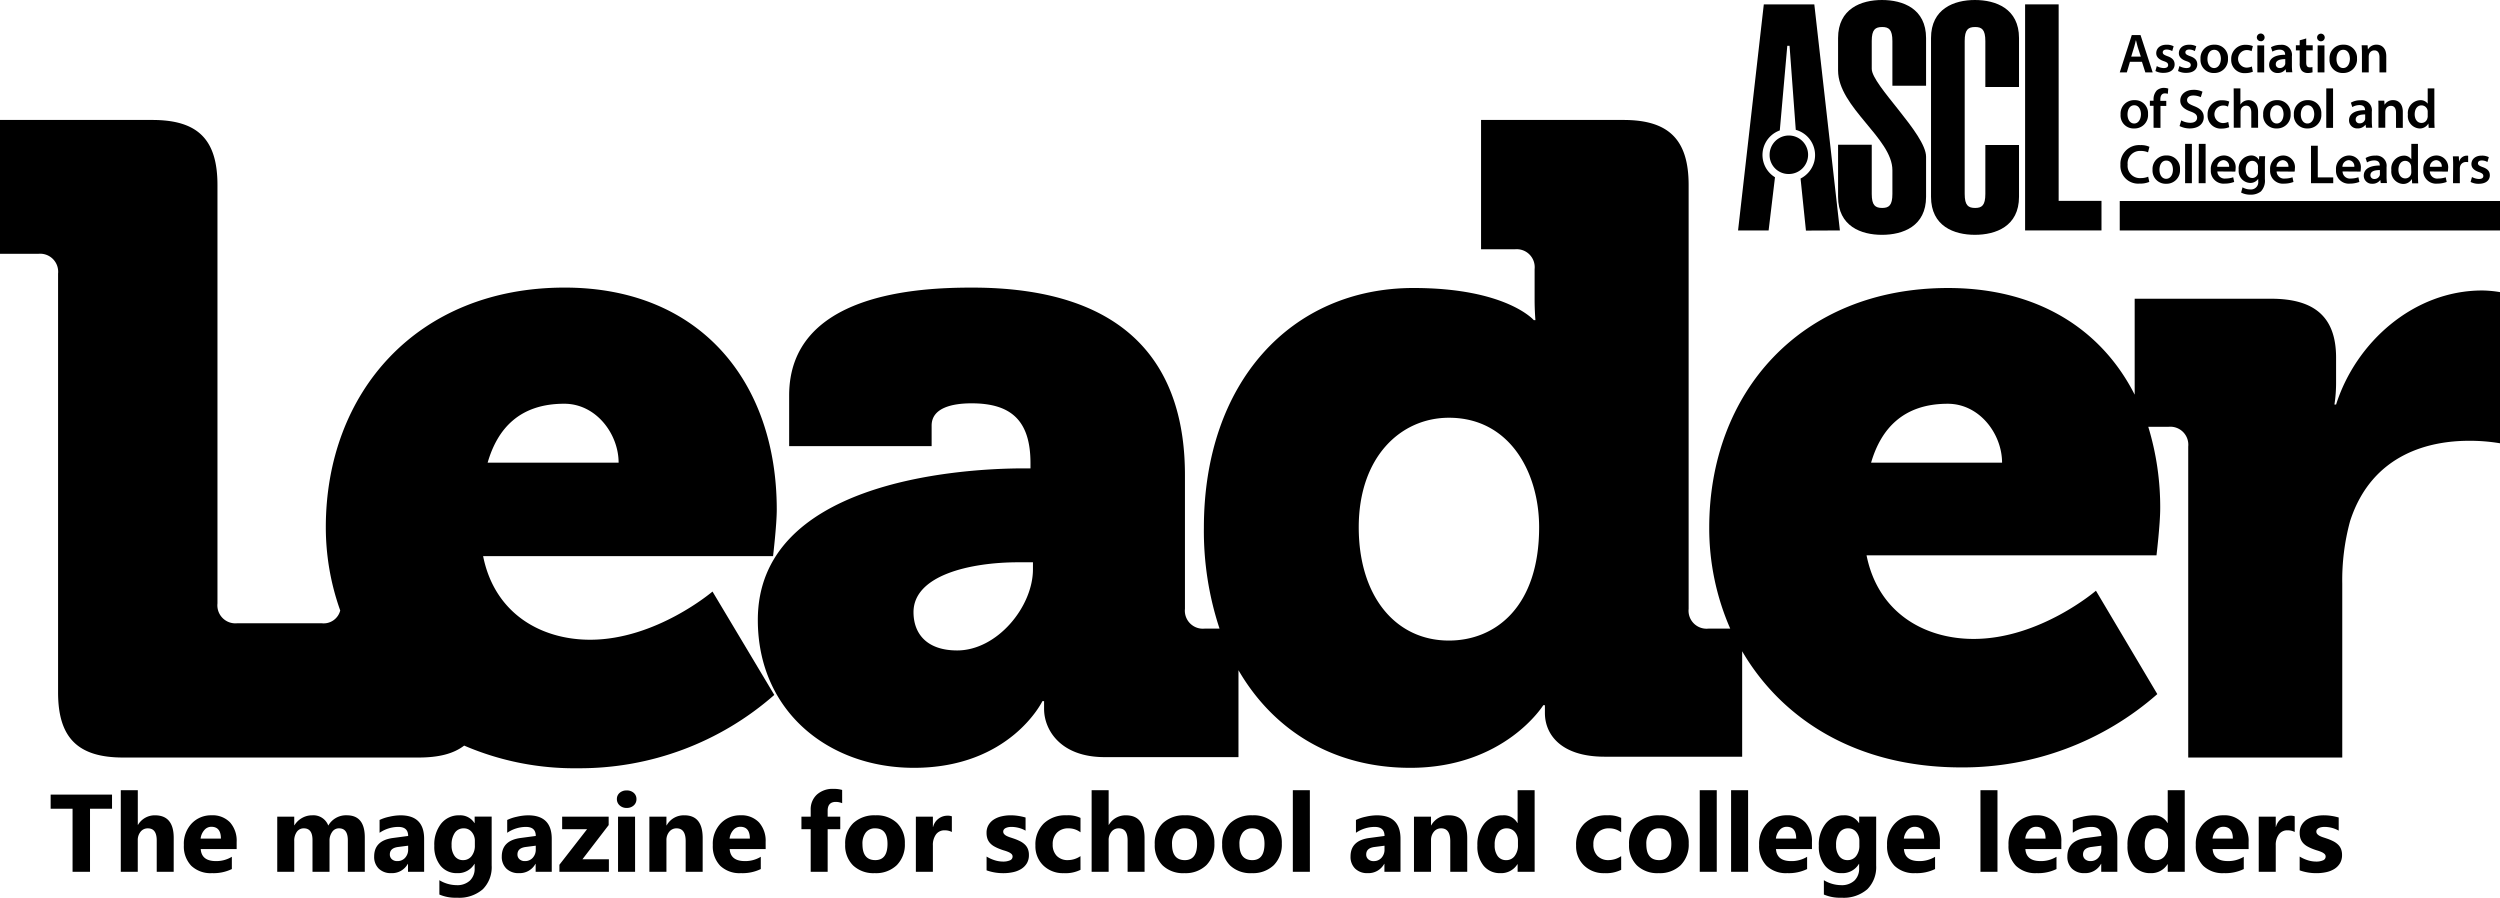 <svg data-name="Leader logo" xmlns="http://www.w3.org/2000/svg" width="356" height="127.833" viewBox="0 0 356 127.833"><path data-name="Path 406" d="M84.044 91.098c-6.979 0-13.607-3.695-15.249-11.906h41.289s.528-4.457.528-6.627c0-18.181-10.909-31.612-30.2-31.612-21.055 0-34.016 14.956-34.016 34.134a35.2 35.2 0 0 0 2.053 11.847 2.436 2.436 0 0 1-2.649 1.818H33.782a2.563 2.563 0 0 1-2.815-2.815V26.35c0-6.452-2.757-9.267-9.267-9.267H0v19.061h5.454a2.563 2.563 0 0 1 2.816 2.815v59.646c0 6.451 2.815 9.267 9.267 9.267h42.05c2.874 0 4.985-.528 6.51-1.7a39.715 39.715 0 0 0 16.246 3.226 41.946 41.946 0 0 0 27.917-10.44l-8.8-14.721s-8.032 6.861-17.416 6.861zm-3.695-33.606c4.575 0 7.742 4.34 7.742 8.387h-18.65c1.407-4.868 4.574-8.387 10.908-8.387z"/><path data-name="Path 407" d="M353.478 41.364c-9.794 0-18.005 7.39-20.82 16.246h-.235a20.26 20.26 0 0 0 .235-3.284v-3.4c0-5.982-3.284-8.387-9.267-8.387h-19.413v13.663c-4.692-9.267-13.783-15.19-26.568-15.19-21.055 0-34.016 14.956-34.016 34.134a35.652 35.652 0 0 0 2.991 14.369h-3.108a2.563 2.563 0 0 1-2.815-2.815V26.35c0-6.451-2.815-9.267-9.267-9.267h-20.293v18.416h4.812a2.563 2.563 0 0 1 2.815 2.815v4.34c0 1.642.117 2.932.117 2.932h-.235s-3.93-4.575-17.126-4.575c-17.419 0-29.852 13.431-29.852 34.134a44.236 44.236 0 0 0 2.229 14.369h-2.111a2.563 2.563 0 0 1-2.815-2.815v-19.06c0-14.956-7.507-26.685-30.322-26.685-7.507 0-26.04.762-26.04 15.366v7.213h20.29v-2.932c0-2.522 2.932-3.167 5.689-3.167 5.454 0 8.387 2.287 8.387 8.5v.762h-.88c-10.146.004-37.946 2.174-37.946 21.587 0 12.961 10.029 21.055 22.228 21.055 13.724 0 18.3-9.5 18.3-9.5h.235v1.114c0 2.932 2.287 6.862 8.621 6.862h19.061V95.438c5.044 8.68 13.607 13.9 24.457 13.9 13.431 0 18.944-8.915 18.944-8.915h.235v1.114c0 3.05 2.287 6.217 8.5 6.217h19.589V92.74c5.63 9.618 16.187 16.539 31.2 16.539a41.946 41.946 0 0 0 27.917-10.44l-8.739-14.721s-7.973 6.865-17.416 6.865c-6.979 0-13.607-3.695-15.249-11.906h41.289s.528-4.457.528-6.627a39.252 39.252 0 0 0-1.7-11.673h2.874a2.563 2.563 0 0 1 2.815 2.815v44.28h21.935v-24.75a32.086 32.086 0 0 1 1.114-8.915c3.167-9.794 11.671-11.437 16.891-11.437a25.891 25.891 0 0 1 4.457.352V41.598a16.3 16.3 0 0 0-2.522-.234zM147.092 81.069c0 5.337-5.1 11.554-10.791 11.554-4.34 0-6.217-2.4-6.217-5.454 0-5.22 7.976-7.1 14.956-7.1h2.053zm59.236 10.146c-7.624 0-12.844-6.334-12.844-16.128 0-10.029 5.982-15.6 12.844-15.6 8.621 0 12.844 7.742 12.844 15.6-.001 11.319-6.217 16.128-12.845 16.128zm60.115-25.332c1.408-4.809 4.575-8.387 10.909-8.387 4.575 0 7.742 4.34 7.742 8.387z"/><path data-name="Path 128" d="M262 32.814L258.358.623h-7.192L247.5 32.814h4.351l.907-7.574a3.714 3.714 0 0 1 .685-6.668l1.067-12.049h.322l.886 11.966a3.73 3.73 0 0 1 2.619 4.573 3.768 3.768 0 0 1-1.937 2.361l.766 7.413 4.835-.02"/><path data-name="Path 129" d="M266.536 20.608h-4.794v7.413c0 4.21 3.3 5.419 6.245 5.419 2.981 0 6.285-1.209 6.285-5.419v-5.7c0-3.243-7.736-10.213-7.736-12.51V5.842c0-1.632.5-1.994 1.491-1.994.947 0 1.45.363 1.45 1.994v6.366h4.795V5.419c0-4.19-3.3-5.419-6.285-5.419-2.945 0-6.245 1.229-6.245 5.419v4.613c0 5.238 7.736 9.67 7.736 14.2v3.384c0 1.632-.5 1.994-1.45 1.994-.987 0-1.491-.363-1.491-1.994v-7.01"/><path data-name="Path 130" d="M287.507 12.389v-6.97c0-4.19-3.3-5.419-6.285-5.419-2.945 0-6.245 1.229-6.245 5.419v22.6c0 4.21 3.3 5.419 6.245 5.419 2.981 0 6.285-1.209 6.285-5.419v-7.371h-4.794v6.97c0 1.632-.5 1.994-1.45 1.994-.987 0-1.491-.363-1.491-1.994V5.842c0-1.632.5-1.994 1.491-1.994.947 0 1.45.363 1.45 1.994v6.547h4.794"/><path data-name="Path 131" d="M299.252 32.814v-4.21h-6.1V.623h-4.778v32.191h10.878"/><path data-name="Path 132" d="M254.732 24.777a2.74 2.74 0 1 0-2.74-2.74 2.692 2.692 0 0 0 2.74 2.74"/><path data-name="Path 133" d="M301.851 28.625v4.19H356v-4.19h-54.149"/><path data-name="Path 134" d="M305.014 8.803l.484 1.511h1.047l-1.732-5.318h-1.249l-1.713 5.318h1.007l.443-1.511zm-1.531-.745l.4-1.309c.1-.322.181-.685.262-1.007h.02c.08.3.161.665.262 1.007l.423 1.309zm3.445 2.055a2.365 2.365 0 0 0 1.168.262c1.007 0 1.571-.5 1.571-1.209 0-.564-.322-.927-1.027-1.168-.483-.181-.665-.3-.665-.544s.2-.4.544-.4a1.615 1.615 0 0 1 .806.222l.2-.685a2.018 2.018 0 0 0-1.027-.222c-.907 0-1.45.524-1.45 1.209 0 .463.3.866 1.068 1.128.484.161.625.3.625.564s-.2.423-.625.423a2.147 2.147 0 0 1-.987-.282l-.2.705zm3.223 0a2.366 2.366 0 0 0 1.168.262c1.007 0 1.571-.5 1.571-1.209 0-.564-.322-.927-1.027-1.168-.483-.181-.665-.3-.665-.544s.2-.4.544-.4a1.615 1.615 0 0 1 .806.222l.2-.685a2.018 2.018 0 0 0-1.027-.222c-.907 0-1.451.524-1.451 1.209 0 .463.3.866 1.068 1.128.483.161.624.3.624.564s-.2.423-.624.423a2.148 2.148 0 0 1-.987-.282l-.2.705zm5.137.282a1.921 1.921 0 0 0 1.974-2.055 1.846 1.846 0 0 0-1.914-1.974 1.9 1.9 0 0 0-1.994 2.035 1.856 1.856 0 0 0 1.934 1.994zm0-.705c-.584 0-.947-.564-.947-1.289 0-.645.282-1.309.967-1.309s.947.685.947 1.289c-.02.766-.4 1.309-.967 1.309zm5.379-.222a2.005 2.005 0 0 1-.766.161 1.251 1.251 0 0 1 0-2.5 1.475 1.475 0 0 1 .725.161l.181-.725a2.552 2.552 0 0 0-.947-.181 1.989 1.989 0 0 0-2.135 2.055 1.866 1.866 0 0 0 1.994 1.974 2.894 2.894 0 0 0 1.088-.2l-.141-.745zm1.753.846V6.466h-.969v3.848zm-.483-4.432a.554.554 0 1 0-.564-.564.542.542 0 0 0 .544.544l.02.02zm4.432 2.115a1.434 1.434 0 0 0-1.591-1.612 2.788 2.788 0 0 0-1.39.342l.2.624a2.074 2.074 0 0 1 1.027-.277c.685 0 .786.423.786.665v.06c-1.41 0-2.276.483-2.276 1.45a1.144 1.144 0 0 0 1.126 1.145h.081a1.348 1.348 0 0 0 1.128-.524h.02l.06.423h.886a7.164 7.164 0 0 1-.06-.927v-1.37zm-.947.967a.685.685 0 0 1-.02.2.78.78 0 0 1-.766.524.532.532 0 0 1-.564-.463v-.081c0-.584.665-.725 1.35-.725v.544zm2.055-3.223v.705h-.544v.728h.544v1.81a1.6 1.6 0 0 0 .3 1.088 1.156 1.156 0 0 0 .826.322 2.062 2.062 0 0 0 .705-.1l-.02-.745a1.177 1.177 0 0 1-.383.04c-.383 0-.5-.242-.5-.705v-1.71h.927v-.725h-.927v-.987c.037.017-.93.279-.93.279zm3.525 4.573V6.466h-.967v3.848zm-.483-4.432a.544.544 0 1 0-.04 0zm3.143 4.512a1.921 1.921 0 0 0 1.974-2.055 1.846 1.846 0 0 0-1.914-1.974 1.9 1.9 0 0 0-1.994 2.035 1.846 1.846 0 0 0 1.934 1.994zm0-.705c-.584 0-.947-.564-.947-1.289 0-.645.282-1.309.967-1.309s.947.685.947 1.289c-.02.786-.4 1.309-.967 1.309zm2.679.624h.967V8.037a1.546 1.546 0 0 1 .04-.3.78.78 0 0 1 .765-.564c.524 0 .725.423.725.967v2.174h.967v-2.3c0-1.209-.705-1.652-1.37-1.652a1.383 1.383 0 0 0-1.229.665h-.02l-.04-.584h-.846c.02.342.04.705.04 1.148v2.72"/><path data-name="Path 135" d="M303.905 18.292a1.91 1.91 0 0 0 1.974-2.055 1.846 1.846 0 0 0-1.914-1.974 1.914 1.914 0 0 0-1.994 2.035 1.846 1.846 0 0 0 1.934 1.994zm0-.705c-.584 0-.947-.564-.947-1.289 0-.645.282-1.309.967-1.309s.947.685.947 1.289c-.02.766-.4 1.309-.967 1.309zm3.747.624v-3.122h.826v-.725h-.846v-.2c0-.463.161-.866.645-.866a1.535 1.535 0 0 1 .423.06l.06-.745a2.134 2.134 0 0 0-.624-.1 1.547 1.547 0 0 0-1.007.363 1.839 1.839 0 0 0-.463 1.309v.161h-.524v.725h.524v3.122zm2.719-.262a3.248 3.248 0 0 0 1.43.342c1.37 0 2.014-.745 2.014-1.591 0-.765-.443-1.229-1.37-1.591-.705-.282-1.007-.463-1.007-.866 0-.322.262-.645.886-.645a2.5 2.5 0 0 1 1.068.242l.242-.786a2.817 2.817 0 0 0-1.269-.262c-1.148 0-1.894.665-1.894 1.531 0 .766.564 1.229 1.45 1.551.685.242.947.483.947.886 0 .443-.342.725-.967.725a2.684 2.684 0 0 1-1.289-.342l-.242.806zm6.93-.584a2.006 2.006 0 0 1-.765.161 1.251 1.251 0 0 1 0-2.5 1.476 1.476 0 0 1 .725.161l.181-.725a2.552 2.552 0 0 0-.947-.181 1.978 1.978 0 0 0-2.135 2.055 1.866 1.866 0 0 0 1.994 1.974 2.894 2.894 0 0 0 1.088-.2l-.141-.745zm.786.826h.967v-2.3a1.547 1.547 0 0 1 .04-.3.78.78 0 0 1 .745-.544c.544 0 .745.423.745.987v2.155h.967v-2.254c0-1.229-.685-1.672-1.35-1.672a1.472 1.472 0 0 0-.665.161 1.282 1.282 0 0 0-.483.443h-.02v-2.276h-.962c.016 0 .016 5.619.016 5.6zm6.124.1a1.921 1.921 0 0 0 1.974-2.055 1.846 1.846 0 0 0-1.914-1.974 1.914 1.914 0 0 0-1.994 2.035 1.846 1.846 0 0 0 1.934 1.994zm0-.705c-.584 0-.947-.564-.947-1.289 0-.645.282-1.309.967-1.309s.947.685.947 1.289c-.02.766-.4 1.309-.967 1.309zm4.371.705a1.91 1.91 0 0 0 1.974-2.055 1.846 1.846 0 0 0-1.914-1.974 1.914 1.914 0 0 0-1.994 2.035 1.856 1.856 0 0 0 1.934 1.994zm0-.705c-.584 0-.947-.564-.947-1.289 0-.645.282-1.309.967-1.309s.947.685.947 1.289c-.02.766-.4 1.309-.967 1.309zm2.679.624h.967v-5.62h-.967zm6.487-2.317a1.425 1.425 0 0 0-1.592-1.612 2.592 2.592 0 0 0-1.39.342l.2.624a2.074 2.074 0 0 1 1.027-.282c.685 0 .786.423.786.665v.06c-1.41 0-2.276.483-2.276 1.45a1.144 1.144 0 0 0 1.128 1.148h.081a1.349 1.349 0 0 0 1.128-.524h.02l.06.423h.886a7.164 7.164 0 0 1-.06-.927v-1.37zm-.947.947a.688.688 0 0 1-.02.2.78.78 0 0 1-.766.524.532.532 0 0 1-.564-.463v-.081c0-.584.665-.725 1.35-.725v.544zm1.894 1.35h.967v-2.255a1.559 1.559 0 0 1 .04-.3.78.78 0 0 1 .766-.564c.524 0 .725.423.725.967v2.172h.967v-2.3c0-1.209-.705-1.652-1.37-1.652a1.384 1.384 0 0 0-1.229.665l-.04-.584h-.85c.02.342.02.705.02 1.148v2.7zm7.01-5.6v2.176a1.232 1.232 0 0 0-1.088-.5 1.84 1.84 0 0 0-1.733 2.055 1.767 1.767 0 0 0 1.652 1.974 1.392 1.392 0 0 0 1.249-.685h.02l.04.6h.846c-.02-.262-.04-.685-.04-1.088v-4.531zm0 3.948a.685.685 0 0 1-.04.282.846.846 0 0 1-.846.685c-.6 0-.967-.524-.967-1.229s.342-1.269.967-1.269a.885.885 0 0 1 .866.685 1.063 1.063 0 0 1 .02.262v.584"/><path data-name="Path 136" d="M305.899 25.161a2.791 2.791 0 0 1-1.068.2 1.742 1.742 0 0 1-1.853-1.914 1.768 1.768 0 0 1 1.874-1.954 2.528 2.528 0 0 1 1.027.2l.2-.786a2.831 2.831 0 0 0-1.289-.242 2.664 2.664 0 0 0-2.84 2.8 2.518 2.518 0 0 0 2.72 2.679 3.324 3.324 0 0 0 1.39-.242l-.161-.745zm2.558 1.007a1.91 1.91 0 0 0 1.974-2.055 1.846 1.846 0 0 0-1.914-1.974 1.914 1.914 0 0 0-1.994 2.035 1.867 1.867 0 0 0 1.934 1.994zm0-.705c-.584 0-.947-.564-.947-1.289 0-.645.282-1.309.967-1.309s.947.685.947 1.289c0 .786-.4 1.309-.967 1.309zm2.7.624h.967v-5.6h-.967v5.6zm1.934 0h.987v-5.6h-.967l-.02 5.6zm5.218-1.652a3.015 3.015 0 0 0 .04-.423 1.667 1.667 0 0 0-1.652-1.873 1.887 1.887 0 0 0-1.873 2.055 1.815 1.815 0 0 0 1.974 1.954 3.812 3.812 0 0 0 1.35-.242l-.141-.665a3.214 3.214 0 0 1-1.068.181 1.045 1.045 0 0 1-1.188-1.007l2.558.02zm-2.579-.685a.959.959 0 0 1 .886-.947.842.842 0 0 1 .806.947zm6.789-.4c0-.524.02-.846.04-1.108h-.846l-.04.5h-.022a1.212 1.212 0 0 0-1.128-.6 1.833 1.833 0 0 0-1.732 2.035 1.7 1.7 0 0 0 1.632 1.873 1.332 1.332 0 0 0 1.128-.564h.02v.322a1.034 1.034 0 0 1-1.108 1.168 2.2 2.2 0 0 1-1.128-.3l-.2.745a2.8 2.8 0 0 0 1.33.3 2.306 2.306 0 0 0 1.491-.463 2.244 2.244 0 0 0 .564-1.753v-2.156zm-.967 1.068a1.979 1.979 0 0 1-.04.342.822.822 0 0 1-.786.584c-.6 0-.947-.524-.947-1.189 0-.786.4-1.249.947-1.249a.8.8 0 0 1 .786.625.579.579 0 0 1 .02.262v.624zm5.2.02a3.01 3.01 0 0 0 .04-.423 1.667 1.667 0 0 0-1.652-1.873 1.887 1.887 0 0 0-1.874 2.055 1.815 1.815 0 0 0 1.974 1.954 3.813 3.813 0 0 0 1.35-.242l-.141-.665a3.214 3.214 0 0 1-1.068.181 1.045 1.045 0 0 1-1.189-1.007l2.558.02zm-2.579-.685a.959.959 0 0 1 .886-.947.842.842 0 0 1 .806.947zm4.915 2.337h3.163v-.826h-2.2v-4.512h-.967v5.335zm7.051-1.652a3.015 3.015 0 0 0 .04-.423 1.667 1.667 0 0 0-1.652-1.873 1.887 1.887 0 0 0-1.876 2.052 1.815 1.815 0 0 0 1.974 1.954 3.812 3.812 0 0 0 1.35-.242l-.141-.665a3.213 3.213 0 0 1-1.068.181 1.045 1.045 0 0 1-1.188-1.007l2.558.02zm-2.579-.685a.959.959 0 0 1 .886-.947.842.842 0 0 1 .806.947zm6.285.04a1.448 1.448 0 0 0-1.591-1.632 2.592 2.592 0 0 0-1.39.342l.2.624a2.074 2.074 0 0 1 1.027-.282c.685 0 .786.423.786.665v.06c-1.41 0-2.276.483-2.276 1.45a1.144 1.144 0 0 0 1.128 1.148h.081a1.348 1.348 0 0 0 1.128-.524h.02l.06.423h.886a7.159 7.159 0 0 1-.06-.927v-1.353zm-.947.947a.828.828 0 0 1-.02.222.78.78 0 0 1-.766.524.532.532 0 0 1-.564-.463v-.081c0-.584.665-.725 1.35-.725zm4.472-4.251v2.176h-.02a1.232 1.232 0 0 0-1.088-.5 1.84 1.84 0 0 0-1.733 2.055 1.767 1.767 0 0 0 1.652 1.974 1.392 1.392 0 0 0 1.249-.685h.02l.04.6h.866c-.02-.262-.04-.685-.04-1.088v-4.534zm0 3.948a1.326 1.326 0 0 1-.02.282.846.846 0 0 1-.846.685c-.6 0-.967-.524-.967-1.229s.342-1.269.967-1.269a.841.841 0 0 1 .826.685 1.063 1.063 0 0 1 .02.262l.02.584zm5.2 0a3 3 0 0 0 .04-.423 1.667 1.667 0 0 0-1.652-1.873 1.887 1.887 0 0 0-1.873 2.055 1.815 1.815 0 0 0 1.974 1.954 3.812 3.812 0 0 0 1.35-.242l-.141-.665a3.214 3.214 0 0 1-1.068.181 1.045 1.045 0 0 1-1.189-1.007l2.558.02zm-2.558-.685a.959.959 0 0 1 .886-.947.842.842 0 0 1 .806.947zm3.3 2.337h.967v-1.994a1.52 1.52 0 0 1 .02-.3.85.85 0 0 1 .866-.725 1.523 1.523 0 0 1 .3.02v-.907a.906.906 0 0 0-.222-.02 1.138 1.138 0 0 0-1.048.826h-.02l-.04-.725h-.846c.02.342.04.725.04 1.229l-.02 2.6zm2.5-.181a2.365 2.365 0 0 0 1.168.262c1.007 0 1.571-.5 1.571-1.209 0-.564-.322-.927-1.027-1.168-.483-.181-.665-.3-.665-.544s.2-.4.544-.4a1.616 1.616 0 0 1 .806.222l.2-.685a2.017 2.017 0 0 0-1.027-.222c-.906 0-1.45.524-1.45 1.209 0 .463.3.866 1.068 1.128.463.161.625.3.625.564s-.2.423-.625.423a2.147 2.147 0 0 1-.987-.282l-.2.705"/><path data-name="Path 408" d="M15.953 115.163h-3.136v8.981h-2.484v-8.981H7.212v-2.015h8.741zm8.78 8.979h-2.415v-4.46q0-1.725-1.258-1.725a1.287 1.287 0 0 0-1.043.483 1.863 1.863 0 0 0-.4 1.227v4.477H17.2V112.52h2.423v4.938h.031a2.753 2.753 0 0 1 2.415-1.357q2.668 0 2.668 3.221zm8.967-3.234h-5.117q.123 1.71 2.155 1.71a4.207 4.207 0 0 0 2.277-.613v1.748a5.983 5.983 0 0 1-2.829.583 3.983 3.983 0 0 1-2.953-1.054 3.983 3.983 0 0 1-1.051-2.941 4.2 4.2 0 0 1 1.135-3.1 3.781 3.781 0 0 1 2.791-1.143 3.432 3.432 0 0 1 2.657 1.02 3.927 3.927 0 0 1 .935 2.771zm-2.242-1.487q0-1.687-1.365-1.687a1.3 1.3 0 0 0-1.008.483 2.193 2.193 0 0 0-.518 1.2zm20.489 4.723h-2.415v-4.481q0-1.71-1.258-1.71a1.155 1.155 0 0 0-.974.514 2.111 2.111 0 0 0-.376 1.281v4.396H44.5v-4.524q0-1.664-1.235-1.664a1.183 1.183 0 0 0-.993.491 2.159 2.159 0 0 0-.372 1.334v4.363h-2.421v-7.852H41.9v1.227h.031a2.9 2.9 0 0 1 1.054-1.024 2.9 2.9 0 0 1 1.484-.395 2.261 2.261 0 0 1 2.279 1.463 2.9 2.9 0 0 1 2.638-1.465q2.561 0 2.561 3.159zm8.45 0H58.1v-1.127h-.031a2.559 2.559 0 0 1-2.339 1.319 2.446 2.446 0 0 1-1.8-.648 2.322 2.322 0 0 1-.649-1.725q0-2.285 2.707-2.638l2.132-.284q0-1.288-1.4-1.288a4.764 4.764 0 0 0-2.668.836v-1.826a6 6 0 0 1 1.384-.46 7.276 7.276 0 0 1 1.6-.2q3.359 0 3.359 3.351zm-2.277-3.19v-.529l-1.426.184q-1.181.153-1.181 1.066a.881.881 0 0 0 .288.679 1.1 1.1 0 0 0 .778.265 1.435 1.435 0 0 0 1.111-.472 1.7 1.7 0 0 0 .43-1.193zm11.893 2.293a4.442 4.442 0 0 1-1.266 3.386 5.128 5.128 0 0 1-3.665 1.2 5.81 5.81 0 0 1-2.515-.452v-2.04a4.816 4.816 0 0 0 2.446.705 2.635 2.635 0 0 0 1.9-.648 2.325 2.325 0 0 0 .677-1.76v-.621h-.031a2.706 2.706 0 0 1-2.446 1.319 2.942 2.942 0 0 1-2.385-1.058 4.291 4.291 0 0 1-.882-2.837 4.78 4.78 0 0 1 .982-3.167 3.2 3.2 0 0 1 2.584-1.173 2.385 2.385 0 0 1 2.147 1.1h.031v-.912h2.423zm-2.393-2.875v-.621a1.909 1.909 0 0 0-.441-1.269 1.426 1.426 0 0 0-1.146-.525 1.482 1.482 0 0 0-1.265.629 2.957 2.957 0 0 0-.46 1.771 2.5 2.5 0 0 0 .437 1.553 1.424 1.424 0 0 0 1.2.571 1.483 1.483 0 0 0 1.215-.579 2.374 2.374 0 0 0 .46-1.53zm10.95 3.772h-2.293v-1.127h-.031a2.559 2.559 0 0 1-2.339 1.319 2.446 2.446 0 0 1-1.8-.648 2.322 2.322 0 0 1-.653-1.725q0-2.285 2.707-2.638l2.132-.284q0-1.288-1.4-1.288a4.764 4.764 0 0 0-2.668.836v-1.826a6 6 0 0 1 1.384-.46 7.276 7.276 0 0 1 1.6-.2q3.359 0 3.359 3.351zm-2.277-3.19v-.529l-1.426.184q-1.181.153-1.181 1.066a.881.881 0 0 0 .288.679 1.1 1.1 0 0 0 .778.265 1.435 1.435 0 0 0 1.112-.472 1.7 1.7 0 0 0 .429-1.193zm10.413 3.19h-7.047v-1l3.941-5.065h-3.55v-1.787h6.625v1.2l-3.734 4.866h3.765zm2.53-9.094a1.415 1.415 0 0 1-1-.364 1.173 1.173 0 0 1-.391-.893 1.132 1.132 0 0 1 .391-.889 1.462 1.462 0 0 1 1-.345 1.459 1.459 0 0 1 1.008.345 1.137 1.137 0 0 1 .387.889 1.169 1.169 0 0 1-.387.9 1.439 1.439 0 0 1-1.008.357zm1.2 9.094h-2.427v-7.852h2.423zm9.623 0H97.64v-4.363q0-1.825-1.3-1.825a1.293 1.293 0 0 0-1.035.483 1.84 1.84 0 0 0-.405 1.224v4.481h-2.428v-7.852H94.9v1.242h.031a2.777 2.777 0 0 1 2.523-1.434q2.607 0 2.607 3.236zm8.972-3.236h-5.126q.123 1.71 2.155 1.71a4.207 4.207 0 0 0 2.277-.613v1.748a5.983 5.983 0 0 1-2.829.583 3.983 3.983 0 0 1-2.952-1.054 3.983 3.983 0 0 1-1.051-2.941 4.2 4.2 0 0 1 1.135-3.1 3.781 3.781 0 0 1 2.791-1.143 3.432 3.432 0 0 1 2.657 1.02 3.927 3.927 0 0 1 .939 2.768zm-2.25-1.487q0-1.687-1.365-1.687a1.3 1.3 0 0 0-1.008.483 2.193 2.193 0 0 0-.518 1.2zm13.143-5.046a2.448 2.448 0 0 0-.9-.184q-1.166 0-1.166 1.265v.836h1.794v1.787h-1.794v6.065h-2.415v-6.065h-1.319v-1.787h1.319v-.974a2.827 2.827 0 0 1 .874-2.162 3.334 3.334 0 0 1 2.377-.82 4.175 4.175 0 0 1 1.227.153zm4.639 9.961a4.221 4.221 0 0 1-3.086-1.1 3.989 3.989 0 0 1-1.123-2.987 3.989 3.989 0 0 1 1.166-3.048 4.4 4.4 0 0 1 3.152-1.1 4.17 4.17 0 0 1 3.067 1.1 3.911 3.911 0 0 1 1.112 2.91 4.152 4.152 0 0 1-1.151 3.09 4.268 4.268 0 0 1-3.137 1.135zm.061-6.38a1.616 1.616 0 0 0-1.334.59 2.6 2.6 0 0 0-.475 1.672q0 2.262 1.825 2.262 1.741 0 1.741-2.323-.001-2.201-1.757-2.201zm10.919.521a2.1 2.1 0 0 0-1.02-.238 1.469 1.469 0 0 0-1.235.579 2.526 2.526 0 0 0-.445 1.576v3.75h-2.423v-7.852h2.423v1.457h.031a2.1 2.1 0 0 1 2.07-1.595 1.56 1.56 0 0 1 .6.092zm4.946 5.46v-1.963a5.159 5.159 0 0 0 1.192.537 3.953 3.953 0 0 0 1.123.176 2.409 2.409 0 0 0 1.016-.176.57.57 0 0 0 .372-.537.5.5 0 0 0-.169-.383 1.568 1.568 0 0 0-.433-.268 4.916 4.916 0 0 0-.579-.207q-.314-.092-.606-.207a5.8 5.8 0 0 1-.824-.38 2.383 2.383 0 0 1-.6-.472 1.854 1.854 0 0 1-.368-.621 2.479 2.479 0 0 1-.127-.836 2.152 2.152 0 0 1 .288-1.135 2.349 2.349 0 0 1 .767-.778 3.5 3.5 0 0 1 1.1-.445 5.717 5.717 0 0 1 1.284-.142 7.127 7.127 0 0 1 1.058.081 7.9 7.9 0 0 1 1.058.234v1.871a3.824 3.824 0 0 0-.985-.4 4.157 4.157 0 0 0-1.031-.134 2.285 2.285 0 0 0-.449.042 1.477 1.477 0 0 0-.372.123.683.683 0 0 0-.253.207.476.476 0 0 0-.092.288.531.531 0 0 0 .138.368 1.2 1.2 0 0 0 .36.265 3.557 3.557 0 0 0 .495.2q.272.088.541.18a7.029 7.029 0 0 1 .874.368 2.8 2.8 0 0 1 .671.468 1.837 1.837 0 0 1 .429.629 2.235 2.235 0 0 1 .15.859 2.24 2.24 0 0 1-.3 1.192 2.425 2.425 0 0 1-.805.805 3.651 3.651 0 0 1-1.158.452 6.419 6.419 0 0 1-1.361.142 7.017 7.017 0 0 1-2.404-.403zm13.373-.074a4.791 4.791 0 0 1-2.369.475 4.007 4.007 0 0 1-2.929-1.1 3.787 3.787 0 0 1-1.12-2.829 4.172 4.172 0 0 1 1.2-3.155 4.435 4.435 0 0 1 3.209-1.154 4.118 4.118 0 0 1 2.009.368v2.055a2.762 2.762 0 0 0-1.695-.567 2.233 2.233 0 0 0-1.652.61 2.275 2.275 0 0 0-.61 1.683 2.238 2.238 0 0 0 .583 1.637 2.142 2.142 0 0 0 1.6.594 3.2 3.2 0 0 0 1.771-.567zm9.125.284h-2.415v-4.465q0-1.725-1.258-1.725a1.287 1.287 0 0 0-1.043.483 1.863 1.863 0 0 0-.4 1.227v4.477h-2.423V112.52h2.423v4.938h.031a2.753 2.753 0 0 1 2.415-1.357q2.668 0 2.668 3.221zm5.659.192a4.221 4.221 0 0 1-3.086-1.1 3.989 3.989 0 0 1-1.123-2.987 3.989 3.989 0 0 1 1.163-3.051 4.4 4.4 0 0 1 3.152-1.1 4.17 4.17 0 0 1 3.067 1.1 3.911 3.911 0 0 1 1.112 2.91 4.152 4.152 0 0 1-1.146 3.09 4.268 4.268 0 0 1-3.139 1.135zm.061-6.38a1.616 1.616 0 0 0-1.334.59 2.6 2.6 0 0 0-.475 1.672q0 2.262 1.825 2.262 1.741 0 1.741-2.323-.001-2.204-1.757-2.204zm9.539 6.38a4.221 4.221 0 0 1-3.086-1.1 3.989 3.989 0 0 1-1.123-2.987 3.989 3.989 0 0 1 1.163-3.051 4.4 4.4 0 0 1 3.152-1.1 4.17 4.17 0 0 1 3.067 1.1 3.911 3.911 0 0 1 1.112 2.91 4.152 4.152 0 0 1-1.146 3.09 4.268 4.268 0 0 1-3.139 1.135zm.061-6.38a1.616 1.616 0 0 0-1.334.59 2.6 2.6 0 0 0-.475 1.672q0 2.262 1.825 2.262 1.741 0 1.741-2.323 0-2.204-1.756-2.204zm8.22 6.188H184.1V112.52h2.423zm12.905 0h-2.292v-1.13h-.031a2.559 2.559 0 0 1-2.339 1.319 2.446 2.446 0 0 1-1.8-.648 2.322 2.322 0 0 1-.653-1.725q0-2.285 2.707-2.638l2.132-.284q0-1.288-1.4-1.288a4.764 4.764 0 0 0-2.668.836v-1.826a6 6 0 0 1 1.384-.46 7.276 7.276 0 0 1 1.6-.2q3.359 0 3.359 3.351zm-2.277-3.19v-.529l-1.426.184q-1.181.153-1.181 1.066a.881.881 0 0 0 .288.679 1.1 1.1 0 0 0 .778.265 1.435 1.435 0 0 0 1.112-.472 1.7 1.7 0 0 0 .43-1.196zm11.778 3.19h-2.415v-4.366q0-1.825-1.3-1.825a1.293 1.293 0 0 0-1.035.483 1.84 1.84 0 0 0-.406 1.227v4.478h-2.427v-7.852h2.423v1.242h.031a2.777 2.777 0 0 1 2.523-1.434q2.607 0 2.607 3.236zm9.6 0h-2.423v-1.084h-.031a2.717 2.717 0 0 1-2.431 1.273 2.977 2.977 0 0 1-2.368-1.039 4.3 4.3 0 0 1-.9-2.9 4.681 4.681 0 0 1 .989-3.121 3.226 3.226 0 0 1 2.592-1.173 2.2 2.2 0 0 1 2.116 1.089h.031v-4.67h2.423zm-2.377-3.819v-.59a1.858 1.858 0 0 0-.445-1.273 1.469 1.469 0 0 0-1.158-.506 1.46 1.46 0 0 0-1.258.633 2.938 2.938 0 0 0-.452 1.737 2.542 2.542 0 0 0 .437 1.595 1.451 1.451 0 0 0 1.212.56 1.457 1.457 0 0 0 1.2-.59 2.461 2.461 0 0 0 .465-1.568zm14.7 3.535a4.791 4.791 0 0 1-2.369.475 4.007 4.007 0 0 1-2.929-1.1 3.787 3.787 0 0 1-1.12-2.829 4.172 4.172 0 0 1 1.2-3.155 4.435 4.435 0 0 1 3.209-1.154 4.118 4.118 0 0 1 2.009.368v2.055a2.762 2.762 0 0 0-1.695-.567 2.233 2.233 0 0 0-1.652.61 2.275 2.275 0 0 0-.61 1.683 2.238 2.238 0 0 0 .583 1.637 2.142 2.142 0 0 0 1.6.594 3.2 3.2 0 0 0 1.771-.567zm5.329.475a4.221 4.221 0 0 1-3.085-1.102 3.989 3.989 0 0 1-1.123-2.987 3.989 3.989 0 0 1 1.166-3.048 4.4 4.4 0 0 1 3.152-1.1 4.17 4.17 0 0 1 3.067 1.1 3.911 3.911 0 0 1 1.112 2.91 4.152 4.152 0 0 1-1.146 3.09 4.268 4.268 0 0 1-3.142 1.135zm.061-6.38a1.616 1.616 0 0 0-1.334.59 2.6 2.6 0 0 0-.475 1.672q0 2.262 1.825 2.262 1.738-.002 1.738-2.325 0-2.201-1.753-2.201zm8.22 6.188h-2.423V112.52h2.423zm4.463 0h-2.423V112.52h2.423zm9.094-3.236H252.9q.123 1.71 2.155 1.71a4.207 4.207 0 0 0 2.277-.613v1.746a5.983 5.983 0 0 1-2.829.583 3.983 3.983 0 0 1-2.951-1.054 3.983 3.983 0 0 1-1.052-2.941 4.2 4.2 0 0 1 1.135-3.1 3.781 3.781 0 0 1 2.791-1.143 3.432 3.432 0 0 1 2.657 1.02 3.927 3.927 0 0 1 .939 2.768zm-2.247-1.488q0-1.687-1.365-1.687a1.3 1.3 0 0 0-1.008.483 2.193 2.193 0 0 0-.518 1.2zm11.388 3.825a4.442 4.442 0 0 1-1.264 3.386 5.128 5.128 0 0 1-3.665 1.2 5.81 5.81 0 0 1-2.515-.452v-2.04a4.816 4.816 0 0 0 2.446.705 2.635 2.635 0 0 0 1.9-.648 2.325 2.325 0 0 0 .675-1.76v-.621h-.031a2.706 2.706 0 0 1-2.446 1.319 2.942 2.942 0 0 1-2.384-1.058 4.291 4.291 0 0 1-.88-2.837 4.78 4.78 0 0 1 .982-3.167 3.2 3.2 0 0 1 2.584-1.173 2.384 2.384 0 0 1 2.147 1.1h.031v-.912h2.423zm-2.392-2.875v-.621a1.909 1.909 0 0 0-.441-1.269 1.426 1.426 0 0 0-1.146-.525 1.482 1.482 0 0 0-1.265.629 2.957 2.957 0 0 0-.46 1.771 2.5 2.5 0 0 0 .44 1.552 1.424 1.424 0 0 0 1.2.571 1.483 1.483 0 0 0 1.215-.579 2.374 2.374 0 0 0 .457-1.529zm11.471.537h-5.122q.123 1.71 2.155 1.71a4.207 4.207 0 0 0 2.277-.613v1.747a5.983 5.983 0 0 1-2.829.583 3.983 3.983 0 0 1-2.953-1.054 3.983 3.983 0 0 1-1.051-2.941 4.2 4.2 0 0 1 1.135-3.1 3.781 3.781 0 0 1 2.791-1.143 3.432 3.432 0 0 1 2.657 1.02 3.927 3.927 0 0 1 .939 2.768zM274 119.421q0-1.687-1.365-1.687a1.3 1.3 0 0 0-1.008.483 2.192 2.192 0 0 0-.518 1.2zm10.44 4.723h-2.423V112.52h2.423zm9.094-3.236h-5.122q.123 1.71 2.155 1.71a4.207 4.207 0 0 0 2.277-.613v1.748a5.983 5.983 0 0 1-2.829.583 3.983 3.983 0 0 1-2.952-1.054 3.984 3.984 0 0 1-1.051-2.941 4.2 4.2 0 0 1 1.135-3.1 3.781 3.781 0 0 1 2.791-1.143 3.432 3.432 0 0 1 2.657 1.02 3.927 3.927 0 0 1 .939 2.768zm-2.247-1.488q0-1.687-1.365-1.687a1.3 1.3 0 0 0-1.008.483 2.193 2.193 0 0 0-.518 1.2zm10.221 4.723h-2.293v-1.126h-.031a2.559 2.559 0 0 1-2.339 1.319 2.446 2.446 0 0 1-1.8-.648 2.322 2.322 0 0 1-.652-1.725q0-2.285 2.707-2.638l2.132-.284q0-1.288-1.4-1.288a4.764 4.764 0 0 0-2.668.836v-1.826a6 6 0 0 1 1.384-.46 7.276 7.276 0 0 1 1.6-.2q3.359 0 3.359 3.351zm-2.277-3.19v-.529l-1.426.184q-1.181.153-1.181 1.066a.881.881 0 0 0 .288.679 1.105 1.105 0 0 0 .778.265 1.435 1.435 0 0 0 1.11-.471 1.7 1.7 0 0 0 .432-1.193zm11.878 3.19h-2.423v-1.08h-.031a2.717 2.717 0 0 1-2.431 1.273 2.977 2.977 0 0 1-2.368-1.039 4.3 4.3 0 0 1-.9-2.9 4.681 4.681 0 0 1 .989-3.121 3.226 3.226 0 0 1 2.592-1.173 2.2 2.2 0 0 1 2.116 1.089h.031v-4.67h2.423zm-2.377-3.819v-.59a1.858 1.858 0 0 0-.445-1.273 1.469 1.469 0 0 0-1.158-.506 1.46 1.46 0 0 0-1.258.633 2.938 2.938 0 0 0-.452 1.737 2.542 2.542 0 0 0 .437 1.595 1.451 1.451 0 0 0 1.212.56 1.457 1.457 0 0 0 1.2-.59 2.461 2.461 0 0 0 .464-1.564zm11.471.583h-5.122q.123 1.71 2.155 1.71a4.207 4.207 0 0 0 2.277-.613v1.749a5.983 5.983 0 0 1-2.829.583 3.983 3.983 0 0 1-2.952-1.054 3.983 3.983 0 0 1-1.051-2.941 4.2 4.2 0 0 1 1.135-3.1 3.781 3.781 0 0 1 2.791-1.143 3.432 3.432 0 0 1 2.657 1.02 3.928 3.928 0 0 1 .939 2.768zm-2.247-1.488q0-1.687-1.365-1.687a1.3 1.3 0 0 0-1.008.483 2.193 2.193 0 0 0-.518 1.2zm8.811-.943a2.1 2.1 0 0 0-1.02-.238 1.469 1.469 0 0 0-1.235.579 2.526 2.526 0 0 0-.445 1.576v3.75h-2.423v-7.851h2.423v1.457h.031a2.1 2.1 0 0 1 2.07-1.595 1.56 1.56 0 0 1 .6.092zm.705 5.46v-1.962a5.159 5.159 0 0 0 1.192.537 3.953 3.953 0 0 0 1.123.176 2.409 2.409 0 0 0 1.013-.176.57.57 0 0 0 .372-.537.5.5 0 0 0-.169-.383 1.568 1.568 0 0 0-.433-.268 4.914 4.914 0 0 0-.57-.208q-.314-.092-.606-.207a5.807 5.807 0 0 1-.824-.38 2.382 2.382 0 0 1-.6-.472 1.853 1.853 0 0 1-.368-.621 2.478 2.478 0 0 1-.127-.836 2.152 2.152 0 0 1 .288-1.135 2.349 2.349 0 0 1 .767-.778 3.5 3.5 0 0 1 1.1-.445 5.717 5.717 0 0 1 1.284-.142 7.126 7.126 0 0 1 1.058.081 7.9 7.9 0 0 1 1.058.234v1.871a3.824 3.824 0 0 0-.985-.4 4.156 4.156 0 0 0-1.031-.134 2.285 2.285 0 0 0-.449.042 1.477 1.477 0 0 0-.372.123.683.683 0 0 0-.253.207.477.477 0 0 0-.092.288.531.531 0 0 0 .138.368 1.2 1.2 0 0 0 .36.265 3.559 3.559 0 0 0 .495.2q.272.088.541.18a7.029 7.029 0 0 1 .874.368 2.8 2.8 0 0 1 .671.468 1.837 1.837 0 0 1 .429.629 2.235 2.235 0 0 1 .15.859 2.24 2.24 0 0 1-.3 1.192 2.425 2.425 0 0 1-.805.805 3.651 3.651 0 0 1-1.158.452 6.419 6.419 0 0 1-1.361.142 7.017 7.017 0 0 1-2.409-.402z"/></svg>